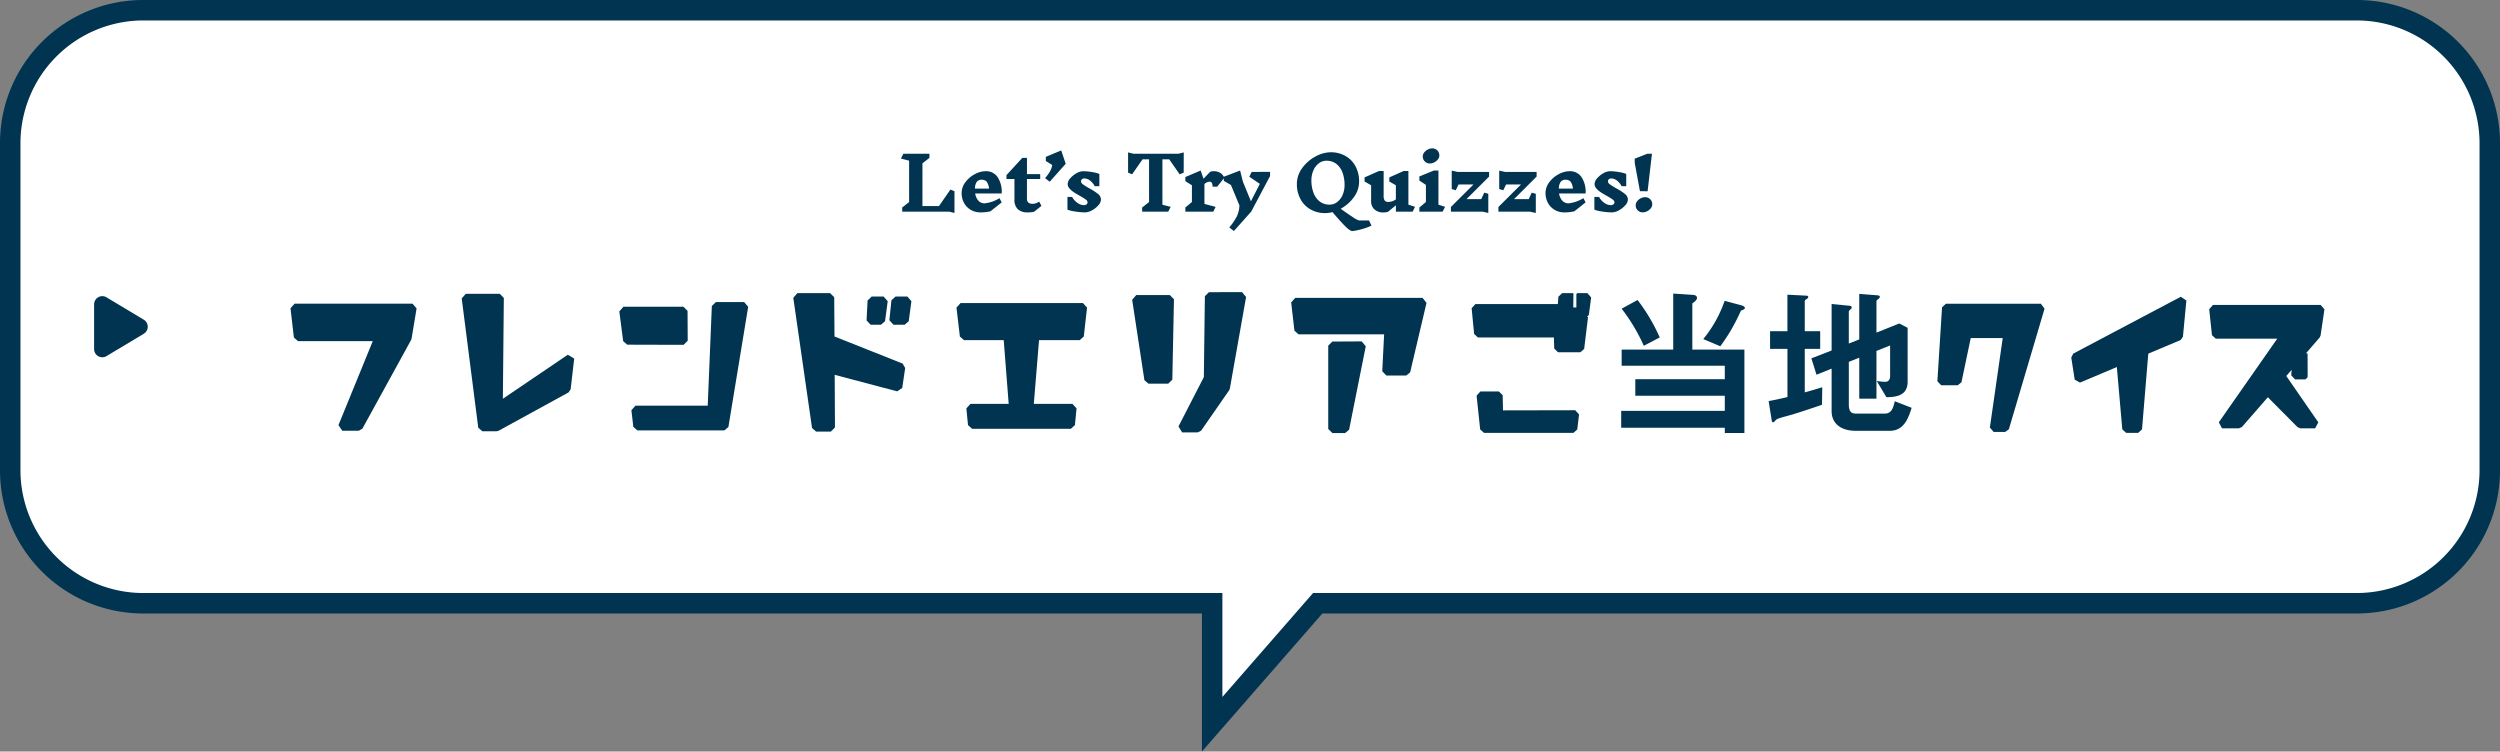 <svg xmlns="http://www.w3.org/2000/svg" width="611" height="183.668" viewBox="0 0 611 183.668"><rect x="0" y="0" width="611" height="183.668" fill="#808080" stroke="none"/><g transform="translate(-171 -2162.15)"><path d="M291.253,142.434H30a32.5,32.5,0,0,1-32.5-32.5V30A32.5,32.5,0,0,1,30-2.5H571A32.5,32.5,0,0,1,603.5,30v79.934a32.5,32.5,0,0,1-32.5,32.5H317.052L291.253,172Z" transform="translate(176 2167.15)" fill="#fff"/><path d="M288.753,178.667V144.934H30a34.974,34.974,0,0,1-35-35V30A34.973,34.973,0,0,1,30-5H571a34.973,34.973,0,0,1,35,35v79.934a34.973,34.973,0,0,1-35,35H318.188ZM30,0A30.034,30.034,0,0,0,0,30v79.934a30.034,30.034,0,0,0,30,30H293.753v25.4l22.163-25.4H571a30.034,30.034,0,0,0,30-30V30A30.034,30.034,0,0,0,571,0Z" transform="translate(176 2167.15)" fill="#003451"/><path d="M145.969,241.782l-.928-1.381,8.384-20.527H135.145l-1-.887-.83-7.144,1-1.118h28.828l.989,1.167-1.227,7.382-.11.318-11.906,21.67-.878.52Z" transform="translate(108.68 2025.647)" fill="#003451"/><path d="M180.1,241.907l-.994-.875-4.041-31.592.994-1.13h8.3l1,1.012-.234,24.641L201,223.206l1.557.945-.866,7.5-.514.764-17.1,9.367-.482.123Z" transform="translate(108.777 2025.641)" fill="#003451"/><path d="M217.915,241.7l-1-.886-.47-4.048,1-1.118H235.1l1.006-24.361,1-.961H244l.989,1.166-4.835,29.369-.989.839Zm-2.493-20.955-.991-.874-.937-7.264.993-1.131h14.684l1,1,.036,7.3-1.005,1.007Z" transform="translate(108.867 2025.646)" fill="#003451"/><g transform="translate(364.882 2233.792)"><path d="M261.491,241.986l-.992-.859-4.582-31.83.992-1.145h8.01l1,1,.067,9.6,16.654,6.617.622,1.078-.721,4.882-1.248.823-15.259-4.032.065,12.861-1,1.007Z" transform="translate(-255.917 -208.151)" fill="#003451"/><path d="M274.778,215.869l-1-1.054.253-4.881,1-.95h2.923l.993,1.134L278.3,215l-.994.87Z" transform="translate(-255.875 -208.149)" fill="#003451"/><path d="M280.342,215.869l-1-1.106.505-4.881,1-.9h2.886l.993,1.134L284.077,215l-.994.87Z" transform="translate(-255.862 -208.149)" fill="#003451"/></g><path d="M299.523,241.306l-1-.905-.4-4.088,1-1.1h9.344l-1.215-15.577h-9.717l-1-.885-.829-7.065,1-1.119h29.91l1,1.114-.795,7.065-1,.89h-9.936l-1.278,15.577h9.447l1,1.1-.4,4.088-1,.905Z" transform="translate(109.058 2025.647)" fill="#003451"/><path d="M350.753,242.185l-.891-1.46,6.2-12.054.25-19.767,1-.989H365.4l.986,1.177-3.969,22.385-.163.4-6.854,9.882-.823.431Zm-8.226-11.906-.991-.852-2.994-19.646.99-1.154h8.226l1,1.022-.4,19.647-1,.982Z" transform="translate(109.158 2025.64)" fill="#003451"/><path d="M387.374,242.341l-1-1v-20.36l1-1,7.18-.04.988,1.2-4.076,20.4-.983.806Zm13.2-14.05-1-1.052.453-9.029h-20.92l-1-.887-.793-6.906,1-1.118h31.1l.975,1.233-4,16.986-.975.773Z" transform="translate(109.249 2025.644)" fill="#003451"/><path d="M7.285,2.858a2,2,0,0,1,3.43,0l5.468,9.113A2,2,0,0,1,14.468,15H3.532a2,2,0,0,1-1.715-3.029Z" transform="translate(209 2233) rotate(90)" fill="#003451"/><path d="M63.756,31H52.272V29.992l1.692-1.332V18.544l-2-.522.594-1.17h6.372V17.86l-1.71,1.332v10.44h4.05l2.79-4.032.99.414v5.31Zm8.91-9.882a3.391,3.391,0,0,1,2.925,1.44,6.579,6.579,0,0,1,1,4H70.11a3.362,3.362,0,0,0,.774,1.755,1.989,1.989,0,0,0,1.548.657,8.648,8.648,0,0,0,3.618-1.26l.54,1.026L73.854,30.91a10.067,10.067,0,0,1-2.466.27,4.571,4.571,0,0,1-2.367-.621,4.336,4.336,0,0,1-1.638-1.7,4.944,4.944,0,0,1-.585-2.394,4.36,4.36,0,0,1,.918-2.655,6.775,6.775,0,0,1,2.295-1.962A5.67,5.67,0,0,1,72.666,21.118Zm-.99,2.088a1.387,1.387,0,0,0-1.188.531,2.89,2.89,0,0,0-.432,1.629h3.438a3.559,3.559,0,0,0-.531-1.638,1.519,1.519,0,0,0-1.305-.522Zm12.816,7.83a6.439,6.439,0,0,1-1.458.144,3.508,3.508,0,0,1-2.529-.783,3.253,3.253,0,0,1-.8-2.421v-4.95H77.76v-.954l3.87-4.212h1.134v3.978H86v1.188h-3.24V27.85q0,1.242,1.4,1.242a2.235,2.235,0,0,0,.711-.117,6.1,6.1,0,0,0,.891-.405l.54,1.026Zm3.834-7.344-1.134-.882a10.674,10.674,0,0,0,1.224-1.692,4.625,4.625,0,0,0,.522-1.512l-1.566-.99V17.608l3.762-1.566,1.1,3.258Zm9.252,5.022a.94.94,0,0,0-.468-.693,13.4,13.4,0,0,0-1.44-.891q-.954-.54-1.53-.927a4.895,4.895,0,0,1-1-.882,1.618,1.618,0,0,1-.423-1.071,2.218,2.218,0,0,1,.621-1.386,5.433,5.433,0,0,1,1.521-1.242,3.436,3.436,0,0,1,1.656-.5,13.219,13.219,0,0,1,2.151.207,7.877,7.877,0,0,1,1.791.459V24.79H99.324a4.209,4.209,0,0,0-1.161-1.4,2.305,2.305,0,0,0-1.4-.5.8.8,0,0,0-.576.207.662.662,0,0,0-.216.495.976.976,0,0,0,.477.738,15.212,15.212,0,0,0,1.521.954,14.165,14.165,0,0,1,2.133,1.368,1.787,1.787,0,0,1,.747,1.4,2.169,2.169,0,0,1-.639,1.4,5.638,5.638,0,0,1-1.566,1.233,3.61,3.61,0,0,1-1.7.5,15.911,15.911,0,0,1-2.349-.207,8.524,8.524,0,0,1-1.935-.459V27.4H93.8a4.286,4.286,0,0,0,1.332,1.485,2.8,2.8,0,0,0,1.566.531.952.952,0,0,0,.639-.207A.63.63,0,0,0,97.578,28.714Zm23.49-7.236-.99.4L117.54,18.22h-1.674V29.308l2.016.522L117.288,31h-6.372V29.992l1.692-1.332V18.22h-1.6l-2.538,3.654-.99-.4v-4.95l1.3.324h11l1.3-.324Zm6.372,2.2a1.964,1.964,0,0,0-1.3.576v4.86l2.736.72L128.3,31h-6.822V29.992l1.6-1.35V24.556l-1.6-1.008V22.54l3.744-1.584.684,2,1.638-1.692a2.471,2.471,0,0,1,.882-.144,2.925,2.925,0,0,1,1.611.432,2.286,2.286,0,0,1,.945,1.188l-1.728,2.16h-1.134a2.068,2.068,0,0,0-.18-.927.542.542,0,0,0-.5-.279Zm14.742-1.386-4.608,8.694-4.23,4.752-1.134-.882a13.785,13.785,0,0,0,1.872-2.745,6.861,6.861,0,0,0,.612-2.619l-2.07-5-1.746-1.008V22.468l3.978-1.512.684,2.718,1.962,4.788,2.178-4.248-2.574-1.746.576-1.17,4.5-.018ZM166.968,34.42a16.014,16.014,0,0,1-4.662,1.332q-.612,0-1.9-1.323t-2.979-3.321a6.541,6.541,0,0,1-1.728.252,7.161,7.161,0,0,1-3.645-.909,6.326,6.326,0,0,1-2.448-2.529,7.616,7.616,0,0,1-.873-3.672,6.48,6.48,0,0,1,1.3-3.9,9.491,9.491,0,0,1,3.249-2.826,7.876,7.876,0,0,1,3.69-1.035,7.154,7.154,0,0,1,3.654.918,6.308,6.308,0,0,1,2.448,2.538,7.68,7.68,0,0,1,.864,3.672,6.426,6.426,0,0,1-1.278,3.852,9.619,9.619,0,0,1-3.222,2.826q1.566,1.134,2.9,2a5.622,5.622,0,0,0,1.6.864h2.43ZM152.28,23.386a8.493,8.493,0,0,0,.5,2.961,4.807,4.807,0,0,0,1.494,2.142,3.831,3.831,0,0,0,2.475.8,2.973,2.973,0,0,0,1.827-.63,4.27,4.27,0,0,0,1.323-1.728,6.03,6.03,0,0,0,.486-2.466,8.614,8.614,0,0,0-.486-2.97,4.749,4.749,0,0,0-1.485-2.133,3.831,3.831,0,0,0-2.475-.8,3,3,0,0,0-1.845.63,4.27,4.27,0,0,0-1.323,1.728A6.03,6.03,0,0,0,152.28,23.386ZM177.03,31h-4.1V29.452l-1.944,1.6a3.864,3.864,0,0,1-1.1.144,3.113,3.113,0,0,1-2.2-.747,2.62,2.62,0,0,1-.81-2.025v-3.87l-1.6-.918V22.63l3.528-1.566h1.134v6.012a2.12,2.12,0,0,0,.252,1.206,1.049,1.049,0,0,0,.9.342,3.232,3.232,0,0,0,1.836-.612V24.556l-1.6-.918V22.63l3.528-1.566h1.134V29.29l1.62.54Zm7.326,0h-5.688V29.992l1.6-1.35V24.466l-1.6-1.062V22.4l3.528-1.44h1.134V29.29l1.62.54Zm-2.574-15.462a1.718,1.718,0,0,1,1.269.5,1.674,1.674,0,0,1,.5,1.233,1.526,1.526,0,0,1-.36.972,2.656,2.656,0,0,1-.9.72,2.33,2.33,0,0,1-1.044.27,1.7,1.7,0,0,1-1.251-.5A1.674,1.674,0,0,1,179.5,17.5a1.526,1.526,0,0,1,.36-.972,2.682,2.682,0,0,1,.891-.72A2.276,2.276,0,0,1,181.782,15.538Zm12.006,12.4.738-1.584.99.288v4.68L194.076,31h-7.7V29.866l5.526-5.508h-3.654l-.684,1.422-.99-.306v-4.5l1.44.324h7.7v1.134l-5.526,5.508Zm11.61,0,.738-1.584.99.288v4.68L205.686,31h-7.7V29.866l5.526-5.508h-3.654l-.684,1.422-.99-.306v-4.5l1.44.324h7.7v1.134L201.8,27.94Zm9.972-6.822a3.391,3.391,0,0,1,2.925,1.44,6.579,6.579,0,0,1,1,4h-6.48a3.362,3.362,0,0,0,.774,1.755,1.989,1.989,0,0,0,1.548.657,8.648,8.648,0,0,0,3.618-1.26l.54,1.026-2.736,2.178a10.067,10.067,0,0,1-2.466.27,4.571,4.571,0,0,1-2.367-.621,4.336,4.336,0,0,1-1.638-1.7,4.944,4.944,0,0,1-.585-2.394,4.36,4.36,0,0,1,.918-2.655,6.775,6.775,0,0,1,2.295-1.962A5.67,5.67,0,0,1,215.37,21.118Zm-.99,2.088a1.387,1.387,0,0,0-1.188.531,2.89,2.89,0,0,0-.432,1.629H216.2a3.56,3.56,0,0,0-.531-1.638,1.519,1.519,0,0,0-1.3-.522Zm11.97,5.508a.94.94,0,0,0-.468-.693,13.4,13.4,0,0,0-1.44-.891q-.954-.54-1.53-.927a4.894,4.894,0,0,1-1-.882,1.618,1.618,0,0,1-.423-1.071,2.218,2.218,0,0,1,.621-1.386,5.433,5.433,0,0,1,1.521-1.242,3.436,3.436,0,0,1,1.656-.5,13.219,13.219,0,0,1,2.151.207,7.877,7.877,0,0,1,1.791.459V24.79H228.1a4.209,4.209,0,0,0-1.161-1.4,2.305,2.305,0,0,0-1.395-.5.8.8,0,0,0-.576.207.662.662,0,0,0-.216.495.976.976,0,0,0,.477.738,15.212,15.212,0,0,0,1.521.954,14.166,14.166,0,0,1,2.133,1.368,1.787,1.787,0,0,1,.747,1.4,2.169,2.169,0,0,1-.639,1.4,5.638,5.638,0,0,1-1.566,1.233,3.61,3.61,0,0,1-1.7.5,15.911,15.911,0,0,1-2.349-.207,8.524,8.524,0,0,1-1.935-.459V27.4h1.134a4.286,4.286,0,0,0,1.332,1.485,2.8,2.8,0,0,0,1.566.531.952.952,0,0,0,.639-.207A.63.63,0,0,0,226.35,28.714Zm6.228-2.7L231.3,19.066V18.058l3.078-1.206h1.134l-1.062,9.162Zm1.242,1.458a1.708,1.708,0,0,1,1.764,1.746,1.526,1.526,0,0,1-.36.972,2.657,2.657,0,0,1-.9.72,2.33,2.33,0,0,1-1.044.27,1.7,1.7,0,0,1-1.251-.5,1.674,1.674,0,0,1-.495-1.233,1.562,1.562,0,0,1,.36-.981,2.635,2.635,0,0,1,.891-.729A2.276,2.276,0,0,1,233.82,27.472Z" transform="translate(339.225 2182.874)" fill="#003451"/><path d="M3.017,34.231,2.087,33.4l-.876-8.254.929-1.034H6.65l.935.915.08,3.71L25.322,28.7l.93,1.045-.437,3.664-.928.824Zm18.1-19.691-.935-.909-.076-2.718H1.536l-.93-.845L0,3.775.93,2.751H21.052l.016.017L21.2.954l.932-.869H24.7a.182.182,0,0,1,.182.184l-.036,3,0,.322h.75V.366A.364.364,0,0,1,25.95.085h2.336l.926,1.058-.571,4.294-.4.353.2.228-.942,7.7-.927.822Z" transform="translate(530.668 2233.708)" fill="#003451"/><path d="M135.522,34.19l-.925-1.068,3.144-21.881h-7.819l-2.267,10.805-.915.743H122.7l-.933-.995,1.144-18.063.933-.876h23.217l.9,1.2L139.244,33.52l-.9.67Z" transform="translate(522.727 2233.527)" fill="#003451"/><path d="M170.177,34.293l-.931-.853-1.334-15.231-9.013,3.8-1.286-.717-.842-5.4.488-.97L183.537,1.033l1.367.913-.841,8.883-.566.774L175.6,14.936l-1.535,18.5-.931.857Z" transform="translate(520.444 2233.646)" fill="#003451"/><path d="M216.9,20.619l-.067.313-.49.435H213.82l-.932-1,.1-1.343-1.315,1.513L219.5,31.856l-.768,1.467H215.1l-.664-.277-7.265-7.318L200.83,33l-.7.321h-4.172l-.767-1.469,14.282-20.444H194.439l-.929-.836-.673-6.367.929-1.033h26.312L221,4.244l-.942,6.4-.219.476-3.371,3.9h.409Z" transform="translate(518.092 2233.506)" fill="#003451"/><path d="M64.422,34.284v-1.3H39.1V28.865H64.422V25.174H42.549V21.129H64.422v-3.3H39.212V13.9H51.817V.2l4.791.314c.51.039,1.02.2,1.02.747S56.8,2.4,56.49,2.594V13.9H69.213v20.38ZM44.631,12.961a44.554,44.554,0,0,0-5.419-9.07L43.1,1.77a44.279,44.279,0,0,1,5.419,9.15ZM68.781,4.2c-.393.118-.393.157-.667.707a43.822,43.822,0,0,1-4.791,8.167L59.16,11.313a30.118,30.118,0,0,0,5.224-9.347l4.2,1.139c.236.079.747.276.747.59,0,.275-.354.432-.551.51" transform="translate(528.119 2233.7)" fill="#003451"/><path d="M90.686,27.378c-2.357.824-4.752,1.611-7.146,2.357-.394.118-2.278.628-2.671.746-.9.275-1.256.393-1.531.708-.236.274-.393.47-.589.47a.3.3,0,0,1-.314-.275l-.786-4.908c1.571-.275,3.3-.668,4.6-.982V13.713H78V9.393h4.241V.479l4.633.236c.236,0,.472.119.472.354s-.315.393-.394.471c-.2.118-.471.275-.471.51V9.393h3.77v4.32h-3.77V24.355c2.239-.628,3.024-.864,4.28-1.257ZM107.3,33.74H98.855c-3.22,0-5.812-1.532-5.812-4.83V18.543l-3.691,1.492-1.257-4,4.948-1.925V2.756l4.438.432c.236.039.471.118.471.394a.6.6,0,0,1-.276.471c-.274.236-.432.393-.432.589v7.775L99.8,11.4V.283l4.555.353c.275.039.471.158.471.354a.682.682,0,0,1-.236.432c-.236.2-.589.432-.589.628v7.7l5.576-2.239,2.042,1.061V21.763c0,3.5-2.984,3.731-5.183,3.77l-2.356-3.965a12.825,12.825,0,0,0,2.081.2c1.139,0,1.178-1.139,1.178-1.413V12.888L104,14.223V25.886H99.8V15.873l-2.553,1.021V27.182c0,1.964.629,2.357,1.846,2.357h6.949c1.689,0,2.082-1.493,2.436-3.023l4.122,1.609c-.707,2.239-1.768,5.616-5.3,5.616" transform="translate(525.604 2233.695)" fill="#003451"/></g></svg>
